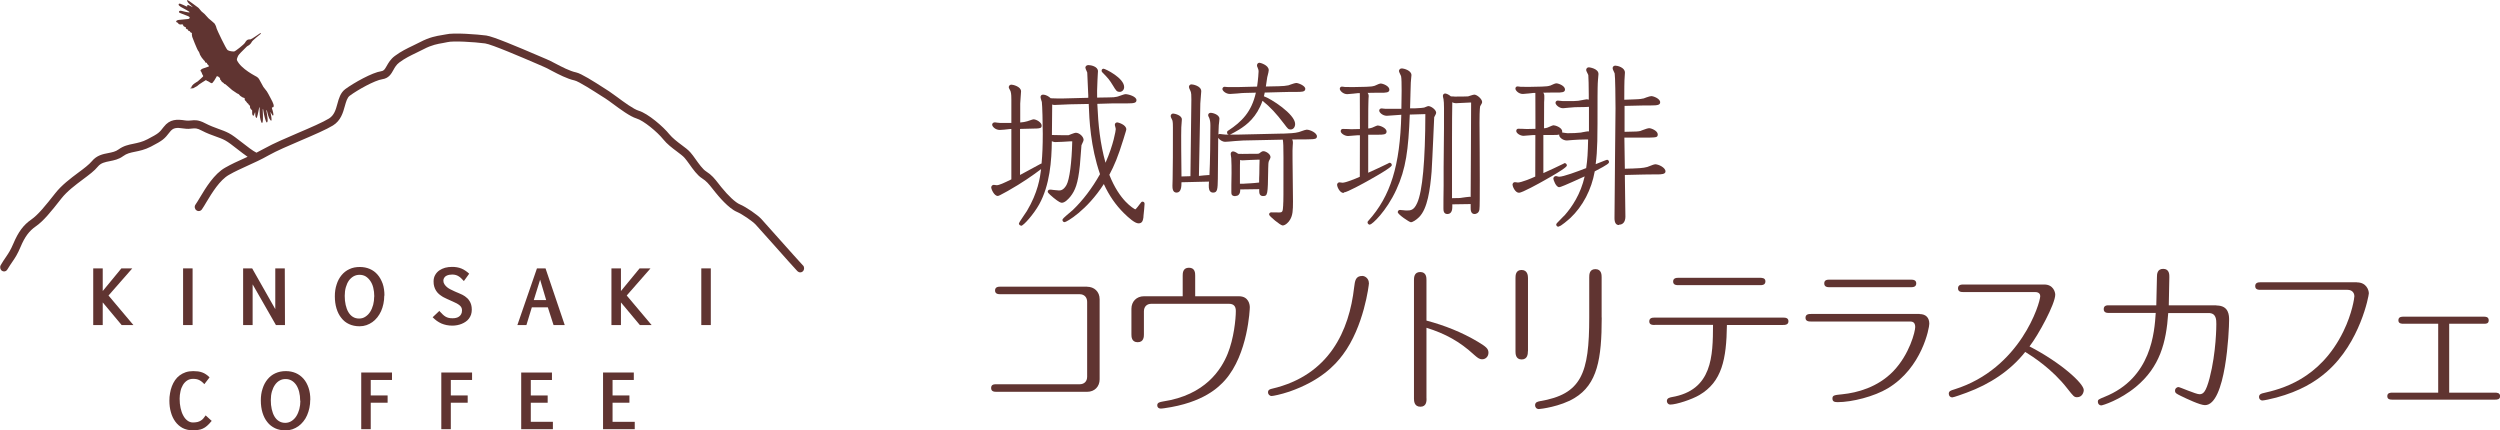 <?xml version="1.0" encoding="UTF-8"?>
<svg id="_kinosaki_coffee_logo3_2" data-name="kinosaki_coffee_logo3 2" xmlns="http://www.w3.org/2000/svg" viewBox="0 0 268.18 46.18">
  <defs>
    <style>
      .cls-1 {
        fill: #603431;
      }
    </style>
  </defs>
  <g id="_kinosaki_coffee_logo3_" data-name="kinosaki_coffee_logo3_">
    <g>
      <g>
        <path class="cls-1" d="M86.13,28.47c-.27-.28-1.44-1.6-2.48-2.76-.98-1.1-1.82-2.05-2-2.24-.41-.43-1.6-1.26-2.29-1.55-.46-.19-1.24-.92-1.99-1.85l-.26-.33c-.46-.59-.76-.97-1.36-1.35-.36-.22-.79-.83-1.14-1.32-.19-.27-.37-.52-.54-.71-.23-.27-.59-.54-.97-.82-.46-.34-.97-.74-1.3-1.14-.64-.8-2.28-2.22-3.28-2.52-.55-.16-1.62-.95-2.32-1.47-.34-.25-.64-.47-.84-.6-.11-.07-.26-.17-.45-.29-1.27-.82-2.56-1.63-3.1-1.75-.68-.14-1.55-.6-2.24-.96-.37-.19-.68-.36-.94-.46-.15-.06-.42-.18-.75-.32-2.38-1.02-4.98-2.12-5.72-2.22-.93-.12-3.5-.33-4.33-.12-.14.03-.28.06-.45.08-.54.09-1.29.21-2.3.74-.26.14-.51.26-.77.38-.63.3-1.29.62-1.95,1.11-.47.35-.69.75-.88,1.08-.22.39-.31.52-.58.56-.97.14-2.93,1.24-3.86,1.92-.52.39-.69,1-.85,1.59-.17.63-.34,1.21-.89,1.56-.63.39-2.01.99-3.35,1.56-1.31.56-2.65,1.14-3.47,1.6-.34.19-.66.35-.97.51-.39-.19-1-.67-1.54-1.09-.54-.42-1.04-.81-1.41-1-.38-.2-.75-.33-1.14-.47-.43-.16-.88-.32-1.4-.59-.74-.39-1.13-.35-1.49-.31-.19.02-.38.04-.66,0-.87-.13-1.64-.17-2.31.7-.47.61-.53.69-1.74,1.32-.55.29-1.03.38-1.49.48-.55.11-1.07.22-1.61.61-.32.24-.7.31-1.1.39-.58.11-1.24.24-1.76.87-.3.36-.86.79-1.46,1.23-.84.63-1.79,1.34-2.47,2.21-1.08,1.37-1.84,2.31-2.57,2.82-.84.58-1.39,1.32-1.92,2.57-.31.73-.52,1.03-.8,1.45-.16.23-.34.49-.56.87-.12.21-.06.48.13.61.07.04.15.07.22.07.14,0,.28-.07.36-.21.22-.36.39-.61.54-.83.3-.44.54-.79.88-1.6.46-1.09.92-1.7,1.62-2.19.83-.57,1.63-1.56,2.75-2.99.61-.78,1.51-1.45,2.31-2.05.67-.5,1.25-.93,1.61-1.38.33-.4.77-.48,1.27-.58.45-.09.97-.19,1.44-.54.39-.29.78-.37,1.27-.47.49-.1,1.05-.21,1.71-.55,1.29-.67,1.45-.82,2.02-1.56.36-.47.68-.51,1.53-.38.38.06.65.03.87,0,.31-.03.51-.06,1.03.22.57.3,1.06.47,1.5.63.36.13.71.25,1.03.43.3.16.8.54,1.28.92.39.3.77.6,1.11.83-.12.06-.25.11-.37.17-.69.31-1.34.6-2.04,1-1.18.67-2.07,2.14-2.71,3.21-.18.3-.33.55-.47.75-.14.2-.09.47.1.61.19.14.45.1.59-.1.15-.22.31-.48.49-.79.6-.99,1.42-2.35,2.41-2.91.66-.38,1.3-.66,1.97-.97.72-.33,1.47-.66,2.33-1.15.78-.44,2.1-1.01,3.39-1.56,1.43-.61,2.79-1.2,3.47-1.62.84-.52,1.08-1.38,1.27-2.07.14-.49.25-.91.53-1.12.85-.63,2.68-1.65,3.49-1.77.69-.1.96-.57,1.19-.99.16-.29.32-.57.64-.81.6-.45,1.19-.73,1.81-1.03.26-.12.52-.25.79-.39.89-.47,1.54-.57,2.06-.66.19-.03.36-.06.51-.1.59-.15,2.82-.02,4.03.14.69.09,4.06,1.54,5.5,2.16.34.14.61.26.76.33.23.09.53.25.88.44.74.39,1.67.87,2.45,1.04.44.09,2.11,1.17,2.83,1.63.19.12.35.22.46.29.18.11.46.32.79.56.84.62,1.88,1.39,2.57,1.6.75.22,2.23,1.44,2.87,2.24.39.49.95.92,1.45,1.29.34.26.67.5.84.7.14.16.31.39.49.64.41.58.88,1.24,1.38,1.55.47.3.7.58,1.15,1.15l.27.34c.32.4,1.43,1.74,2.32,2.11.57.24,1.67,1,2.01,1.36.17.18,1.09,1.21,1.98,2.21,1.09,1.23,2.22,2.5,2.5,2.79.08.08.19.13.3.13s.22-.04.3-.13c.16-.17.16-.45,0-.62Z"/>
        <path class="cls-1" d="M19.09,2.43s.01.05.04.1c.03.06.13.09.23.1.1,0,.1-.02.16-.02.06,0,.14.03.13.08,0,.06,0,.09.05.12.09.06.13.08.17.09.05,0,.07.02.07.05,0,.03-.03.08.03.13.06.05.11.07.15.08.03.02.06,0,.06.03,0,.04-.02.07.05.12.07.05.08,0,.11.03.03.02.02,0,.05.05.02.05,0,.05.05.08.05.03.11.03.14.09.03.06-.01.09,0,.14.02.05.01.15.04.25.03.1.25.66.27.69.02.04.18.43.2.47.03.05.12.29.16.33.04.04.11.15.13.21.02.05.07.19.08.23.02.04.12.19.15.25.03.07.12.16.16.2.04.03.02.05.06.09.03.04.07.06.09.09.02.02.03,0,.06.08.02.07.04.11.09.13.05.03.11-.01.13.05.02.06.02.1.06.13.08.06.09.1.11.12.02.01.04.04.04.08,0,.04-.04.04-.06.05-.03,0-.53.19-.58.2-.04.01-.15.06-.19.11-.04.04-.08.07-.07.13.01.06.1.11.1.14,0,.03.01.07.04.11.03.04.02.09.06.15.02.04.06.08.08.13.01.03.01.05,0,.08,0,.02-.54.5-.58.53-.04.03-.07.05-.11.07-.03.02-.03,0-.1.06-.07.05-.23.15-.26.19-.03.04-.08.07-.11.12-.03.04-.07.07-.08.11-.01.05.02.03.01.06,0,.04-.13.07-.13.11,0,.03.04.06.07.06.03,0,.08-.08.11-.06.03,0,.02.05.09.03.07-.02.27-.16.34-.19.07-.02.12-.06.16-.1.06-.06.13-.11.17-.14.04-.03.68-.45.72-.46.03,0,.06.03.06.03,0,0,.02.05.05.06.02.01.07,0,.11.03.04.03.26.16.31.19.05.03.12.04.18-.02.09-.09.27-.35.43-.65.03-.05.03-.08.05-.07.02,0,.06.03.1.05.03.01.05,0,.08.04.04.03.04.04.04.04,0,0,.03.03.05.04.03.02.04.03.05.06.03.06,0,.08.01.13.02.04.06.05.08.08.02.03.04.06.05.09.02.05.1.13.15.15.07.03.06.04.1.07.04.03.03.06.07.08.05.04.09.04.11.04.02,0,.69.6.73.63,0,0,.46.32.53.36.05.03.13.05.16.07.04.03.08.08.11.11.03.05.05.07.13.12.06.04.1.08.16.11.09.04.14.06.18.07.04,0,.07.02.08.05.02.03-.02.07,0,.14.01.06.05.09.08.12.04.04.09.09.11.12.03.04.04.08.08.12.03.03.06.03.1.07.04.04.04.08.05.1.03.04.06.05.09.08.03.02.04.04.06.09.01.03,0,.08,0,.11,0,.05.02.08.05.14.03.06.06.09.11.13.06.05.07.08.07.11,0,.05,0,.15,0,.25,0,.09.02.16.04.2.05.11.11.13.16,0,0,0,.07-.19.08-.23.02-.06.05-.07.05,0,0,.03,0,.3.02.37.02.08.12.27.16.14.05-.13.14-.54.15-.61.03-.16.07-.36.08-.39.01-.15.06-.09.06-.04,0,.06,0,.14,0,.2,0,.84.08,1.04.17,1.3.04.13.11.18.15.03.08-.31.01-1.27.01-1.33,0-.09.05-.07.05-.02.12.81.28,1.22.31,1.28.07.17.14.14.17-.07.03-.21-.13-1.04-.13-1.07-.02-.11.03-.08.05-.03.02.05.1.38.12.48.15.53.39.75.38.5-.01-.34-.1-.71-.11-.75-.02-.12.03-.04.06.03.02.04.02.05.14.24.02.04.11.07.11-.06,0-.21-.15-.66-.16-.69,0-.03-.01-.09.04-.09.04,0,.13.01.15-.12.04-.24-.29-.78-.37-.94-.08-.17-.33-.61-.36-.65-.02-.03-.08-.11-.14-.18-.04-.05-.19-.23-.24-.31-.04-.07-.4-.73-.45-.82-.05-.1-.14-.18-.24-.25-.12-.08-1.7-.84-2.14-1.79-.04-.08.05-.34.12-.47.04-.07.19-.25.3-.36.11-.12.58-.58.62-.62.04-.03.12-.1.16-.11.08-.02.31-.22.39-.41.05-.13.9-.81.95-.85.06-.05.03-.12-.06-.07-.02.01-.91.64-1.04.66-.07,0-.1,0-.15,0-.07,0-.18.04-.23.09-.06.05-.16.19-.21.28-.08.15-1.02.91-1.15.92-.14.01-.53-.02-.71-.15-.17-.13-1.12-2.14-1.16-2.28-.04-.12-.06-.19-.08-.26-.01-.04-.11-.25-.16-.31-.06-.07-.55-.47-.64-.55-.09-.08-.36-.41-.43-.47-.05-.05-.27-.22-.33-.28-.06-.05-.28-.36-.35-.4-.06-.04-1.04-.78-1.11-.79-.07-.01-.12,0-.08.07.04.08.11.2.18.27.07.07.41.37.43.4.02.04-.47-.27-.55-.23-.08.04-.03.11-.04.14-.01.03-.04.04-.16-.02-.1-.05-.51-.24-.6-.26-.1-.02-.15-.01-.17.08-.02.09.12.18.23.26.13.09.98.5.95.58-.03.07-.82-.14-.91-.16-.23-.05-.33.17-.11.24.09.03.71.27.77.3.09.04.26.1.26.18,0,.09-.06.14-.17.16-.11.02-.91.08-1.02.1-.1.02-.28.06-.26.19.01.07.2.12.23.14Z"/>
      </g>
      <g>
        <g>
          <path class="cls-1" d="M22.69,45.17c-.17.21-.33.38-.48.51-.15.13-.3.23-.46.3-.16.07-.32.12-.5.14-.18.02-.37.04-.59.04-.41,0-.77-.09-1.08-.25-.31-.17-.57-.4-.78-.69-.21-.29-.37-.63-.47-1.01-.11-.38-.16-.79-.16-1.23,0-.27.02-.54.07-.8.04-.26.11-.51.2-.75.09-.23.2-.45.34-.65.14-.2.3-.37.49-.51.19-.14.41-.26.65-.34.24-.08.51-.12.81-.12.18,0,.35.01.51.03.16.02.31.06.45.11.14.05.28.12.41.21.13.09.26.19.38.32l-.56.73c-.09-.1-.18-.19-.27-.26-.09-.07-.18-.13-.28-.18-.1-.05-.2-.08-.3-.1-.11-.02-.22-.03-.35-.03-.25,0-.47.06-.65.18-.18.12-.33.28-.45.48-.12.2-.21.43-.26.68-.06.26-.09.52-.09.79,0,.36.03.69.1,1,.07.31.16.58.29.81.12.23.27.41.45.54.17.13.37.2.58.2.19,0,.35-.02.49-.05.14-.04.25-.08.36-.15.1-.06.2-.14.28-.24.08-.09.16-.2.24-.32l.67.61Z"/>
          <path class="cls-1" d="M33.28,42.88c0,.3-.03.6-.09.88-.06.28-.14.54-.25.79-.11.25-.24.47-.4.66-.16.2-.33.37-.53.51-.2.14-.41.25-.64.33-.23.08-.48.12-.74.12-.42,0-.8-.08-1.12-.23-.33-.16-.61-.37-.83-.66-.23-.28-.4-.62-.52-1.01-.12-.39-.18-.83-.18-1.31s.06-.88.19-1.27c.12-.39.3-.72.53-1,.23-.28.51-.5.84-.65.33-.15.7-.23,1.12-.23.39,0,.74.07,1.07.21.32.14.6.35.83.61.23.26.41.59.54.97.13.38.19.81.19,1.28ZM32.2,42.98c0-.35-.04-.67-.11-.95-.07-.28-.18-.53-.31-.73-.14-.2-.3-.36-.49-.47-.19-.11-.41-.17-.65-.17s-.45.05-.64.16c-.2.11-.36.26-.5.46-.14.2-.25.44-.33.71-.08.28-.12.59-.12.94s.03.67.1.97c.07.3.16.55.29.77.13.22.29.39.49.51.19.12.42.18.67.18s.48-.07.68-.2c.2-.13.37-.3.51-.52.14-.22.24-.47.32-.75.07-.28.11-.58.11-.89Z"/>
          <path class="cls-1" d="M42.05,40.76h-2.28v1.66h1.81v.78h-1.81v2.84h-1.02v-6.08h3.3v.79Z"/>
          <path class="cls-1" d="M50.64,40.76h-2.28v1.66h1.81v.78h-1.81v2.84h-1.02v-6.08h3.3v.79Z"/>
          <path class="cls-1" d="M59.22,40.76h-2.28v1.66h1.81v.78h-1.81v2.05h2.37v.79h-3.4v-6.08h3.3v.79Z"/>
          <path class="cls-1" d="M67.99,40.76h-2.28v1.66h1.81v.78h-1.81v2.05h2.38v.79h-3.4v-6.08h3.3v.79Z"/>
        </g>
        <g>
          <path class="cls-1" d="M10,34.87v-6.08h1.02v2.43l2-2.43h1.17l-2.55,2.91,2.67,3.17h-1.26l-2.03-2.43v2.43h-1.02Z"/>
          <path class="cls-1" d="M19.64,34.87v-6.08h1.02v6.08h-1.02Z"/>
          <path class="cls-1" d="M27.1,30.52v4.35h-1.02v-6.08h.97l2.48,4.37v-4.37h1.02l.02,6.08h-.97l-2.49-4.35Z"/>
          <path class="cls-1" d="M41.22,31.71c0,.3-.03.6-.09.88-.06.28-.14.55-.25.79-.11.24-.25.47-.4.66-.16.2-.34.37-.53.51-.2.14-.41.25-.64.33-.23.08-.48.12-.74.12-.42,0-.8-.08-1.12-.23-.33-.15-.61-.37-.83-.66-.23-.28-.4-.62-.52-1.01-.12-.39-.18-.83-.18-1.31s.06-.88.19-1.27c.12-.39.3-.72.53-1,.23-.28.51-.5.84-.65.33-.16.7-.23,1.12-.23.39,0,.74.07,1.07.21.32.14.6.34.83.61.23.26.41.59.55.97.13.38.19.81.19,1.28ZM40.15,31.81c0-.35-.04-.67-.11-.95-.07-.29-.18-.53-.32-.73-.14-.2-.3-.36-.49-.48-.19-.11-.41-.17-.65-.17s-.45.05-.65.16c-.19.11-.36.26-.5.45-.14.2-.25.44-.33.72-.08.28-.12.59-.12.93s.03.67.1.97c.07.3.16.55.29.77.13.22.29.39.48.51.19.12.42.18.67.18s.48-.06.68-.2c.2-.13.37-.3.51-.52.14-.22.24-.47.32-.75.07-.28.11-.58.11-.89Z"/>
          <path class="cls-1" d="M47.14,33.37c.13.14.25.26.35.36.1.1.21.18.31.24.1.06.21.1.33.13.12.03.26.04.42.04.13,0,.25-.01.37-.04.12-.03.23-.07.32-.14.09-.06.17-.15.23-.26.06-.11.09-.24.09-.41,0-.11-.02-.21-.06-.29-.04-.08-.1-.17-.19-.24-.08-.07-.19-.14-.31-.21-.13-.07-.27-.14-.44-.21-.06-.03-.11-.05-.16-.07-.05-.02-.09-.04-.13-.06-.04-.02-.08-.04-.13-.06-.04-.02-.09-.04-.14-.06-.1-.05-.2-.1-.31-.15-.11-.05-.22-.11-.33-.19-.11-.07-.22-.15-.32-.25-.1-.09-.19-.2-.27-.33-.08-.12-.14-.27-.19-.43-.05-.16-.07-.34-.07-.55,0-.27.06-.5.17-.69.11-.2.26-.36.44-.49.19-.13.4-.22.63-.29.24-.06.48-.09.73-.09.19,0,.37.01.53.04.17.03.32.07.47.13.15.06.3.14.43.23.14.09.28.2.42.33l-.57.79c-.1-.11-.19-.2-.28-.29-.09-.09-.18-.16-.28-.22-.09-.06-.2-.11-.31-.14-.11-.03-.24-.05-.38-.05-.11,0-.22.01-.33.03-.11.02-.21.06-.31.11-.09.05-.17.12-.22.21-.06.08-.09.19-.09.31,0,.14.04.27.12.39.08.12.17.22.28.31.11.09.22.16.34.22.12.06.22.11.31.15.08.04.14.07.19.09.05.02.11.05.16.07.05.02.11.05.17.07.06.03.14.06.23.1.07.03.15.07.24.11.09.05.18.1.27.16.09.06.18.14.27.22.09.09.17.19.24.31.07.11.13.25.17.4.04.15.06.32.06.51s-.03.37-.08.53c-.06.16-.13.3-.23.43-.1.13-.21.24-.35.33-.13.09-.28.17-.43.23-.15.06-.31.11-.48.14-.17.03-.34.05-.5.05-.23,0-.44-.02-.64-.06-.2-.04-.38-.1-.55-.17-.17-.08-.34-.17-.49-.28-.15-.11-.3-.24-.45-.39l.74-.7Z"/>
          <path class="cls-1" d="M57.61,28.79h.91l2.06,6.08h-1.2l-.61-1.9h-1.72l-.58,1.9h-.97l2.1-6.08ZM57.27,32.19h1.32l-.65-2.19-.68,2.19Z"/>
          <path class="cls-1" d="M65.59,34.87v-6.08h1.02v2.43l2-2.43h1.17l-2.55,2.91,2.67,3.17h-1.26l-2.03-2.43v2.43h-1.02Z"/>
          <path class="cls-1" d="M75.23,34.87v-6.08h1.02v6.08h-1.02Z"/>
        </g>
      </g>
    </g>
    <g>
      <g>
        <path class="cls-1" d="M109.53,24.2c-.13,0-.23-.11-.23-.24q0-.06.47-.75c.15-.22.33-.49.39-.58,1.18-1.98,1.41-3.57,1.52-4.49-.9.68-2.02,1.47-3.58,2.35-.05.03-.13.07-.22.12-.59.33-.76.41-.85.41-.39,0-.7-.73-.7-.92,0-.14.13-.27.27-.27.03,0,.08,0,.17.02.04,0,.12.02.14.02.27,0,.79-.24,1.58-.63v-5.4h-.14c-.37.05-.94.1-1.1.1-.48,0-.82-.37-.82-.57,0-.11.11-.24.25-.24.05,0,.16,0,.31.03.13.01.28.03.33.03h1.17v-2.46c0-.24,0-.69-.08-.92,0-.03-.06-.13-.08-.17-.08-.16-.12-.22-.12-.28,0-.14.1-.28.29-.28.15,0,1.03.2,1.03.72,0,.12-.02.42-.05.71-.02.25-.04.51-.04.6v2.03c.3-.02.53-.07.75-.13.03,0,.15-.04.24-.08.29-.1.38-.13.44-.13.31,0,.87.34.87.67,0,.28-.17.29-.59.32h-.17c-.15.01-1.15.03-1.56.04v4.94c.55-.3,1.11-.6,2.2-1.19.04-.02.08-.04.11-.04.09-.95.13-1.96.13-3.18,0-1.09-.05-3.05-.1-3.42,0-.01-.04-.12-.04-.12-.07-.24-.1-.35-.1-.41,0-.13.09-.26.27-.26.28,0,.62.19.82.39.13.01.35.02.67.02.17,0,.32,0,.46,0h.23l2.67-.07v-.25c-.03-.58-.1-2.35-.11-2.46,0-.02-.04-.1-.06-.14-.08-.18-.14-.31-.14-.39,0-.11.1-.27.32-.27.27,0,1.03.15,1.03.66,0,.03,0,.14-.02.34-.01.23-.03.5-.03.58-.05.97-.05,1.47-.04,1.91l1.21-.02c.53,0,.72-.03.83-.06.03,0,.05,0,.07-.01.05,0,.17-.05.29-.09.32-.11.54-.19.65-.19.28,0,1.17.24,1.17.64,0,.3-.26.35-.98.35h-1.52l-1.7.05c.1,2.28.3,4.24.88,6.32.87-1.97,1.1-3.48,1.1-3.62,0-.02-.03-.14-.04-.19-.04-.14-.06-.22-.06-.27,0-.16.13-.25.27-.25.06,0,.96.23.96.75,0,.04-.02.14-.2.7-.05.15-.09.28-.1.33-.6,1.94-.98,2.82-1.52,3.84,1.11,2.82,2.61,3.62,2.78,3.71.02,0,.1-.06.25-.26.02-.02.03-.04.04-.05.01-.02.08-.1.12-.16.25-.34.28-.36.36-.36.14,0,.23.09.23.23,0,.12-.08,1.04-.12,1.33v.1c-.05.32-.1.67-.53.67-.39,0-1.04-.58-1.56-1.09-.89-.88-1.6-1.9-2.16-3.13-1.81,2.83-4.01,4.09-4.21,4.09-.13,0-.23-.11-.23-.24,0-.1.09-.2.98-.95.06-.05.1-.09.13-.11,1.07-1.03,2.06-2.32,2.92-3.85-1.02-2.96-1.15-5.8-1.21-7.53l-2.04.04c-.09,0-.73.03-1.16.05h-.05c-.33.02-.4.02-.41.02-.07,0-.17-.01-.26-.05-.01.64-.03,2.63-.03,3.27.24.01.61.02,1.02.02.3,0,.59,0,.77,0,.02,0,.18-.07.28-.11.27-.1.41-.15.49-.15.39,0,.84.42.84.77,0,.08-.05.17-.14.37-.03.06-.08.17-.09.2-.01.14-.05.62-.08,1.03-.03.47-.07.96-.09,1.13-.2,1.97-.51,2.7-1.02,3.35-.25.3-.6.66-.92.66-.1,0-.3-.06-.88-.53-.63-.52-.63-.62-.63-.65,0-.14.1-.23.25-.23.04,0,.16,0,.4.04.19.02.48.05.55.05.15,0,.48,0,.81-.58.33-.59.57-2.43.62-4.69h-.21c-.27.03-1.38.08-1.62.08-.06,0-.19-.01-.36-.09-.02,2.08-.21,4.71-1.36,6.78-.58,1.04-1.68,2.29-1.93,2.29ZM120.1,9.85c-.3,0-.37-.11-.72-.69-.39-.63-.49-.75-1.14-1.41-.04-.03-.07-.11-.07-.16,0-.15.11-.22.21-.22.17,0,2.21.99,2.21,1.97,0,.33-.25.52-.49.52Z"/>
        <path class="cls-1" d="M137.57,24.18c-.21,0-1.43-.99-1.43-1.16,0-.16.09-.24.25-.24.23.01.59.01.83.01.37,0,.39-.1.43-.78v-.08c.03-.38.03-.82.03-5.06,0-1.14-.02-1.59-.07-1.89l-4.24.09c-.13,0-.53.04-.91.06-.42.04-.86.08-1.03.08-.32,0-.61-.22-.75-.42-.02,1.48-.04,3.68-.04,4.4-.02,1.07-.03,1.47-.5,1.47-.13,0-.24-.04-.32-.13-.17-.18-.17-.52-.13-1.05l-2.95.07c0,.47-.03,1.11-.53,1.11-.44,0-.44-.51-.44-.75,0-.16,0-.33.02-.7.03-1.27.03-3.06.03-5.54,0-.23,0-.57-.06-.77,0-.01-.02-.06-.05-.1-.08-.16-.13-.27-.13-.34,0-.13.09-.28.26-.28.14,0,.94.17.94.63,0,.07-.01.25-.03.44-.01.17-.03.35-.03.41-.03.67,0,3.85.02,5.27l.96-.03.1-8.22c0-.51-.02-.71-.05-.79,0-.02-.04-.11-.06-.16-.1-.21-.15-.32-.15-.4,0-.14.1-.28.27-.28.12,0,1.05.15,1.05.74,0,.1-.03.36-.05.64-.03.28-.05.57-.05.66l-.15,7.78h0c.3-.03.84-.09,1.01-.09.04,0,.08,0,.12,0,.07-1.29.1-4.09.1-5.32,0-.41-.05-.59-.11-.76v-.02c-.1-.19-.13-.26-.13-.32,0-.13.09-.26.29-.26.16,0,.92.18.92.64,0,.02-.05.6-.07.69-.01.11-.03.49-.04,1,.04-.03.09-.06.14-.06.06,0,.2.02.33.04.1.01.26.03.31.03.06,0,.15,0,.25,0h.57c.19,0,.34,0,.47,0l4.8-.11h.16c.47-.02,1.19-.04,1.59-.16.03,0,.1-.03.18-.06.37-.13.57-.2.67-.2.36,0,1.1.34,1.1.72,0,.29-.3.3-.71.31-.14.01-.58.02-1.95.02.05.09.08.18.08.28,0,.06,0,.24-.02.43-.01.2-.02.4-.02.47,0,.39,0,1.51.02,2.61.02,1.18.03,2.41.03,2.87,0,.96-.03,1.47-.31,1.94-.14.26-.5.63-.81.63ZM132.52,21.04c-.43,0-.43-.24-.43-.45,0-.07,0-.11,0-.19,0-.08,0-.22,0-.52v-.02c.01-.55.02-1.11.02-1.3,0-.47,0-1.17-.03-1.6,0-.03-.02-.14-.03-.2-.02-.12-.03-.2-.03-.24,0-.16.1-.28.25-.28s.38.13.55.26c.1.01.25.01.46.01.29,0,.62,0,.8-.01h.67c.19,0,.28-.01.32-.04.07-.05.11-.08.15-.11.11-.08.18-.13.33-.13.21,0,.74.28.74.64,0,.09-.14.37-.17.41-.06.15-.07.39-.08.88v.16c-.04,2.56-.05,2.72-.56,2.72-.13,0-.22-.04-.29-.11-.11-.12-.12-.32-.11-.63l-2.04.03c0,.18,0,.41-.17.58-.08.08-.2.12-.34.12ZM133.03,17.15c-.02.46-.02.57-.02,1.35v1.21h.36s.28-.02.28-.02c.32-.02.68-.03.94-.06.23-.02.38-.04.48-.05,0-.29,0-.62.02-.94,0-.55.02-1.13.03-1.51h-.25c-.12,0-.46.01-.79.03-.33.02-.66.04-.78.04-.11,0-.19-.01-.26-.04ZM131.86,14.44c-.16,0-.23-.11-.23-.23s.07-.18.11-.2c0,0,.01,0,.02-.01h.01c1.44-.95,2.49-2,2.95-4.06l-1.21.03c-.12,0-.46.02-.8.06h-.01c-.33.03-.64.05-.75.05-.47,0-.82-.35-.82-.53,0-.15.12-.24.23-.24.04,0,.13.01.23.02.06,0,.13.01.15.01.11,0,.24,0,.4,0s.33,0,.47,0c.1,0,.19,0,.24,0l2-.05c.12-.8.16-1.55.16-1.62,0-.17-.04-.27-.11-.44-.06-.12-.06-.15-.06-.22,0-.13.09-.28.27-.28.06,0,.99.24.99.8,0,.09-.05.33-.12.59-.02.08-.03.13-.04.15-.01.09-.05.3-.08.54-.03.17-.05.34-.07.47l1.38-.03c.51-.02.73-.03,1.05-.1.03-.01.13-.04.22-.08.3-.1.5-.17.6-.17.23,0,.98.29.98.63s-.41.33-.96.33c-.48,0-1.04,0-1.53.02l-1.86.05c-.01.06-.03.12-.04.18-.02.08-.03.16-.05.22.72.23,3.35,1.91,3.35,2.97,0,.34-.2.59-.48.59-.25,0-.31-.08-.69-.59l-.04-.05c-.79-1.05-1.46-1.77-2.29-2.44-.61,1.74-1.67,2.58-2.54,3.11,0,0-.88.53-1.02.53Z"/>
        <path class="cls-1" d="M146.94,24.1c-.11,0-.24-.1-.24-.24,0-.09.05-.14.09-.18,2.38-2.64,3.4-5.93,3.53-11.37l-.26.02c-.17,0-1.08.09-1.29.09-.47,0-.82-.37-.82-.55,0-.14.11-.24.25-.24.03,0,.08,0,.19.02.07,0,.18.02.21.02.07,0,.15,0,.25,0h.29c.09,0,.18,0,.26,0h.93v-.03c.02-.84.06-3.07-.03-3.45,0-.04-.07-.16-.1-.23-.09-.2-.13-.28-.13-.34,0-.11.09-.28.29-.28.25,0,1.05.22,1.05.72,0,.08-.02.25-.04.44h0c-.01.16-.03.32-.03.36-.01.22-.02.76-.04,1.33v.05c-.02.54-.03,1.1-.04,1.38h.55c.6-.03.83-.05.96-.08.02,0,.08-.03.13-.05.18-.07.26-.11.32-.11.29,0,.84.39.84.72,0,.08-.05.17-.13.32-.02.04-.07.13-.08.15h0c0,.07-.04,1.05-.09,1.98v.03c-.07,1.49-.15,3.33-.19,3.85-.16,1.89-.43,3.95-1.34,4.86-.31.31-.7.55-.88.55-.16,0-1.41-.84-1.41-1.08,0-.13.1-.24.23-.24.06,0,.19.01.34.03.14.02.29.03.33.03.48,0,.82,0,1.18-.8.57-1.24.87-4.53.88-9.54l-1.67.05c-.15,3.76-.4,5.81-1.45,8.07-1.07,2.32-2.59,3.72-2.81,3.72ZM155.27,22.96c-.43,0-.43-.4-.43-.62,0-.5,0-1.34.02-2.41v-1.95c.02-1.85.04-3.6.04-4.22v-.78c0-.94.02-2.02-.05-2.32v-.02s-.03-.13-.04-.16c-.02-.11-.03-.14-.03-.18,0-.16.1-.27.25-.27.08,0,.35.08.61.31h.03c.08,0,.19,0,.27.01h.02s.06.01.08.01c.43,0,1.22,0,1.44-.02.02,0,.13-.04.22-.07.23-.07.37-.12.45-.12.29,0,.84.47.84.79,0,.1-.03.16-.21.46,0,0-.07.21-.07,1.75,0,.51.01,1.88.02,3.2v.06c0,1.42.01,2.53.01,2.95,0,1.34,0,2.97-.04,3.11-.05.39-.36.49-.52.49-.42,0-.42-.47-.42-.66v-.41l-1.97.03h0c0,.13,0,.18,0,.22,0,.03,0,.05,0,.08,0,.64-.33.74-.53.74ZM155.79,10.98c-.04,1.44-.03,6.36-.03,9.04v1.24c.14,0,.28,0,.41-.01.2,0,.37,0,.54-.02l.11-.02c.24-.03.68-.1.82-.1.04,0,.08,0,.12.02.02-1.4.04-8.86.05-10.13h-.15c-.21,0-1.24.06-1.44.07h-.06c-.15,0-.27-.04-.37-.1Z"/>
        <path class="cls-1" d="M167.17,24.32c-.11,0-.23-.09-.23-.23,0-.08,0-.1.69-.79.11-.11.21-.2.24-.24.74-.84,1.7-2.24,2.12-4.14h0c-2.12.97-2.61,1.16-2.73,1.16-.36,0-.63-.81-.63-.92,0-.14.13-.27.26-.27.04,0,.1,0,.21.04.04,0,.13.03.14.03.47,0,2.02-.58,2.84-.9l.07-.02c.14-.93.18-1.6.21-3.08h0c-.08,0-.15,0-.2,0l-.82.02c-.09,0-.39.02-.65.04-.26.02-.52.05-.61.05-.44,0-.82-.35-.82-.56v-.08c-.16.05-.37.05-.62.05-.19,0-.39,0-.59,0h-.03c-.15,0-.32,0-.46,0,0,.35,0,1.04,0,1.78v.2c0,.82,0,1.66,0,2.11.79-.35,1.44-.66,2.1-.98,0,0,.02,0,.03-.01.08-.06.12-.08.16-.08.11,0,.23.1.23.24,0,.08,0,.26-2.41,1.61-.56.32-2.39,1.33-2.72,1.33-.43,0-.7-.7-.7-.86,0-.13.09-.28.25-.28.03,0,.08.01.18.02.05,0,.13.02.15.02.34,0,1.44-.44,1.86-.64.01-1.32.01-1.71.01-4.45h-.26c-.06,0-.4.03-.63.05-.25.02-.36.03-.38.03-.36,0-.78-.28-.78-.52,0-.17.12-.24.21-.24.08,0,.27,0,.47.01.2.01.39.02.45.02l.93-.02c-.01-2.55-.01-2.92-.01-3.85h-.2s-.94.11-1.14.11c-.46,0-.8-.38-.8-.57,0-.12.07-.24.23-.24.03,0,.09,0,.18.02.04,0,.12.02.14.02.25.01.71.01.88.01l1.4-.03c.49-.02.69-.04.86-.1h.03c.36-.17.57-.25.67-.25.23,0,.93.26.93.66,0,.32-.36.33-.95.33-.2,0-.42,0-.63,0-.22,0-.43.01-.61.01h-.15c.07.08.12.19.12.35,0,.05,0,.18,0,.32,0,.14-.02.31-.02.36,0,.19-.01.82-.01,2.79.08,0,.21-.02.34-.06h0s.02,0,.04-.02h.01c.39-.17.55-.24.64-.24.19,0,.92.25.92.66,0,.04,0,.08-.01.11.03,0,.11.02.25.04.1.02.28.04.32.04.59,0,1.02-.02,1.46-.07.02,0,.07-.01.13-.03.34-.06.53-.1.61-.1.04,0,.08,0,.11.02v-2.65c-.12.01-.25.02-.34.02l-1.16.02c-.09,0-.36.02-.63.05-.29.03-.55.06-.65.06-.44,0-.81-.38-.81-.58,0-.14.12-.24.24-.24.02,0,.05,0,.2.02h.01c.1.02.27.03.3.03.55,0,.64,0,.65,0h.59c.33,0,.57-.04.86-.1.05,0,.18-.03.26-.05.14-.02.21-.04.25-.04.05,0,.13.02.21.04,0-.16,0-.33,0-.52,0-.83-.03-1.97-.05-2.11,0-.03-.07-.16-.1-.22-.1-.19-.13-.28-.13-.33,0-.14.1-.29.29-.29,0,0,1.03.11,1.03.72,0,.06-.01.22-.03.37,0,.1-.02.21-.02.23-.04.38-.05,1.39-.05,1.82,0,4.71,0,5.65-.2,7.25,1.18-.47,1.18-.47,1.22-.47.1,0,.21.09.21.24,0,.13-.1.26-1.47.97l-.06.03c-.35,1.97-1.28,3.74-2.61,5-.22.2-1.03.9-1.22.9ZM173.66,24.14c-.31,0-.47-.25-.47-.74,0-.82.02-3.25.05-5.6v-.11c.03-2.52.06-5.12.06-6.06s-.03-3.47-.09-3.75c0-.02-.05-.11-.07-.16-.11-.21-.15-.33-.15-.41,0-.13.1-.27.29-.27.22,0,1.03.19,1.03.75,0,.11-.04.7-.05.83-.01.16-.02.91-.02,2.08l1.05-.04c.7-.02.88-.07,1.01-.1h.02c.09-.03.19-.07.29-.11.24-.08.42-.14.53-.14.23,0,.95.27.95.66,0,.29-.29.34-.96.34-.49,0-1.06,0-1.53.02l-1.33.03v2.78s.79-.02.79-.02c.28,0,.66-.01.91-.07.02,0,.09-.04.17-.07.34-.13.64-.23.77-.23.23,0,.92.28.92.67,0,.31-.17.32-.88.34h-.02c-.11,0-.41,0-.72,0h-.04c-.34,0-.69,0-.82,0h-1.1c0,.63.03,2.63.05,3.34l.66-.02h.11c.49-.02,1.22-.04,1.64-.17.03-.01.11-.04.21-.08.36-.14.54-.21.63-.21.36,0,1.11.35,1.11.77,0,.3-.45.32-.91.32-.54,0-1.28,0-1.81.02l-1.64.04c.01,1.17.05,3.33.06,4.47,0,.53-.25.86-.66.86Z"/>
        <path class="cls-1" d="M144.13,20.7c-.43,0-.7-.7-.7-.86,0-.13.09-.28.25-.28.03,0,.09.01.18.02.04,0,.13.02.15.02.34,0,1.44-.44,1.86-.64.01-1.32.01-1.71.01-4.45h-.26c-.06,0-.4.03-.63.05-.25.02-.36.03-.38.03-.36,0-.79-.28-.79-.52,0-.17.12-.24.22-.24.08,0,.27,0,.47.01.2.01.38.02.45.02l.92-.02c-.01-2.55-.01-2.92-.01-3.85h-.2s-.94.11-1.15.11c-.45,0-.8-.38-.8-.57,0-.12.08-.24.23-.24.03,0,.09,0,.18.02.04,0,.12.02.14.02.25.01.71.01.88.01l1.4-.03c.5-.02.69-.04.86-.1h.03c.36-.17.57-.25.67-.25.23,0,.93.26.93.66,0,.32-.36.33-.95.33-.2,0-.42,0-.63,0-.22,0-.43.01-.61.01h-.15c.07.08.12.19.12.35,0,.05-.01.18-.02.32,0,.14-.01.31-.01.36-.01.19-.02.82-.02,2.79.09,0,.21-.02.34-.06h0s.02,0,.05-.02h.02c.38-.17.54-.24.63-.24.19,0,.93.25.93.66,0,.33-.4.33-.89.33-.19,0-.39,0-.59,0h-.02c-.16,0-.32,0-.47,0,0,.35,0,1.04,0,1.78v.19c0,.82,0,1.66,0,2.11.79-.35,1.44-.66,2.1-.98,0,0,.02,0,.03-.01.08-.06.12-.08.17-.08.11,0,.23.1.23.24,0,.08,0,.26-2.41,1.61-.56.32-2.4,1.33-2.72,1.33Z"/>
      </g>
      <path class="cls-1" d="M116.62,30.76c.74,0,1.34.51,1.34,1.34v8.59c0,.78-.54,1.34-1.34,1.34h-9.7c-.23,0-.6,0-.6-.41s.35-.4.6-.4h8.89c.49,0,.81-.3.81-.81v-8.03c0-.46-.28-.82-.81-.82h-8.47c-.22,0-.6,0-.6-.4s.37-.41.6-.41h9.28Z"/>
      <path class="cls-1" d="M132.9,31.78c1.05,0,1.17.9,1.17,1.18,0,.15-.18,5.02-2.66,7.82-.65.72-2.29,2.42-6.51,3.01-.12.01-.25.04-.37.04-.23,0-.39-.12-.39-.35,0-.31.3-.35.6-.41,4.59-.69,6.28-3.47,6.95-5.11.67-1.64.88-3.72.88-4.61,0-.53-.26-.76-.74-.76h-8.33c-.47,0-.79.3-.79.81v2.45c0,.25,0,.86-.67.86s-.67-.61-.67-.86v-2.73c0-.77.55-1.34,1.34-1.34h4.16v-2.2c0-.26,0-.86.67-.86s.67.59.67.86v2.2h4.7Z"/>
      <path class="cls-1" d="M146.85,30.37c0,.18-.53,4.66-2.8,7.68-.84,1.14-2.43,2.81-5.74,3.96-.93.31-1.74.47-1.9.47-.21,0-.39-.18-.39-.39,0-.3.26-.35.42-.39,6.2-1.44,8.3-6.29,8.82-10.87.09-.7.14-1.23.88-1.23.3,0,.7.29.7.75Z"/>
      <path class="cls-1" d="M153.03,42.75c0,.26,0,.88-.66.88s-.69-.61-.69-.86v-12.71c0-.26,0-.88.67-.88s.67.62.67.86v4.35c1.93.51,3.8,1.25,5.51,2.27.9.54,1.14.75,1.14,1.18,0,.38-.28.7-.67.7-.33,0-.52-.18-.88-.49-1.53-1.41-3.08-2.26-5.1-2.89v7.59Z"/>
      <path class="cls-1" d="M163.9,37.68c0,.26-.02.88-.67.88s-.66-.62-.66-.87v-7.85c0-.27,0-.88.65-.88s.69.62.69.86v7.85ZM171.82,34.07c0,4.41-.46,7.15-2.92,8.63-1.53.93-3.68,1.18-3.82,1.18-.25,0-.41-.18-.41-.41,0-.35.33-.39.49-.43,4.51-.75,5.32-2.99,5.32-8.98v-4.31c0-.27,0-.88.66-.88s.67.62.67.86v4.33Z"/>
      <path class="cls-1" d="M177.52,34.86c-.23,0-.6,0-.6-.38,0-.41.37-.41.6-.41h13.73c.23,0,.6,0,.6.39s-.37.4-.6.4h-6c-.05,3.68-.53,6.1-2.96,7.52-.78.46-2.45,1.02-3.13,1.02-.16,0-.35-.14-.35-.39,0-.32.34-.37.51-.41,4.4-.74,4.42-4.44,4.44-7.75h-6.23ZM188.78,29.8c.21,0,.6,0,.6.38,0,.41-.37.41-.6.41h-8.7c-.23,0-.6,0-.6-.39s.37-.4.6-.4h8.7Z"/>
      <path class="cls-1" d="M205.92,33.69c.69,0,1.04.41,1.04,1.04,0,.45-.78,4.72-4.44,6.92-1.46.88-3.84,1.49-5.41,1.49-.39,0-.54-.11-.54-.4,0-.36.26-.36,1.09-.45,1.55-.16,3.75-.73,5.43-2.46,1.76-1.83,2.36-4.28,2.36-4.75,0-.59-.39-.59-.57-.59h-10.6c-.21,0-.6,0-.6-.4s.37-.41.6-.41h11.64ZM204.96,30c.22,0,.6,0,.6.4s-.37.41-.6.41h-8.67c-.22,0-.6,0-.6-.41s.37-.4.6-.4h8.67Z"/>
      <path class="cls-1" d="M210.64,31.33c-.23,0-.6,0-.6-.4s.37-.41.6-.41h8.65c.98,0,1.18.83,1.18,1.09,0,.99-1.81,4.33-2.76,5.55,3.4,1.76,5.82,3.98,5.82,4.68,0,.25-.17.77-.72.77-.32,0-.39-.11-1.04-.93-1.62-2.09-3.71-3.43-4.52-3.93-1.62,2.05-3.84,3.47-6.28,4.37-.32.12-1.4.51-1.55.51-.2,0-.37-.16-.37-.39,0-.28.19-.35.6-.47,7.11-2.22,9.21-9.29,9.21-10,0-.18-.09-.44-.55-.44h-7.66Z"/>
      <path class="cls-1" d="M237.76,32.77c1.36,0,1.36,1.09,1.36,1.57,0,1.17-.35,9.12-2.59,9.12-.53,0-1.97-.69-2.59-.99-.46-.23-.62-.3-.62-.56,0-.25.21-.39.37-.39.14,0,1.87.77,2.25.77.41,0,.69-.23,1.09-1.74.72-2.78.72-5.65.72-5.77,0-.48,0-1.2-.83-1.2h-4.33c-.21,3.17-.9,5.79-3.47,7.92-1.72,1.42-3.57,1.99-3.72,1.99-.19,0-.36-.16-.36-.39s.07-.26.7-.52c5.08-2.02,5.37-6.98,5.51-9.01h-5.03c-.16,0-.55,0-.55-.41s.37-.41.53-.41h5.11l.07-3.03c0-.3.02-.88.67-.88.68,0,.66.65.66.88l-.06,3.03h5.1Z"/>
      <path class="cls-1" d="M252.83,30.29c1,0,1.28.81,1.28,1.18,0,.23-.91,5.26-4.51,8.41-1.25,1.09-2.87,2.08-5.42,2.77-.62.16-1.32.31-1.48.31-.23,0-.37-.18-.37-.37,0-.31.28-.38.46-.42,1.81-.42,6.04-1.4,8.59-6.62.95-1.94,1.18-3.61,1.18-3.79,0-.2-.13-.67-.74-.67h-9.3c-.23,0-.6,0-.6-.4s.37-.41.6-.41h10.3Z"/>
      <path class="cls-1" d="M262.73,42.12h4.92c.19,0,.54.01.54.38s-.35.37-.54.37h-11.03c-.18,0-.53,0-.53-.37s.34-.38.53-.38h4.93v-7.39h-3.72c-.19,0-.55,0-.55-.37,0-.39.36-.39.55-.39h8.61c.18,0,.53,0,.53.39s-.33.37-.53.37h-3.71v7.39Z"/>
    </g>
  </g>
</svg>
